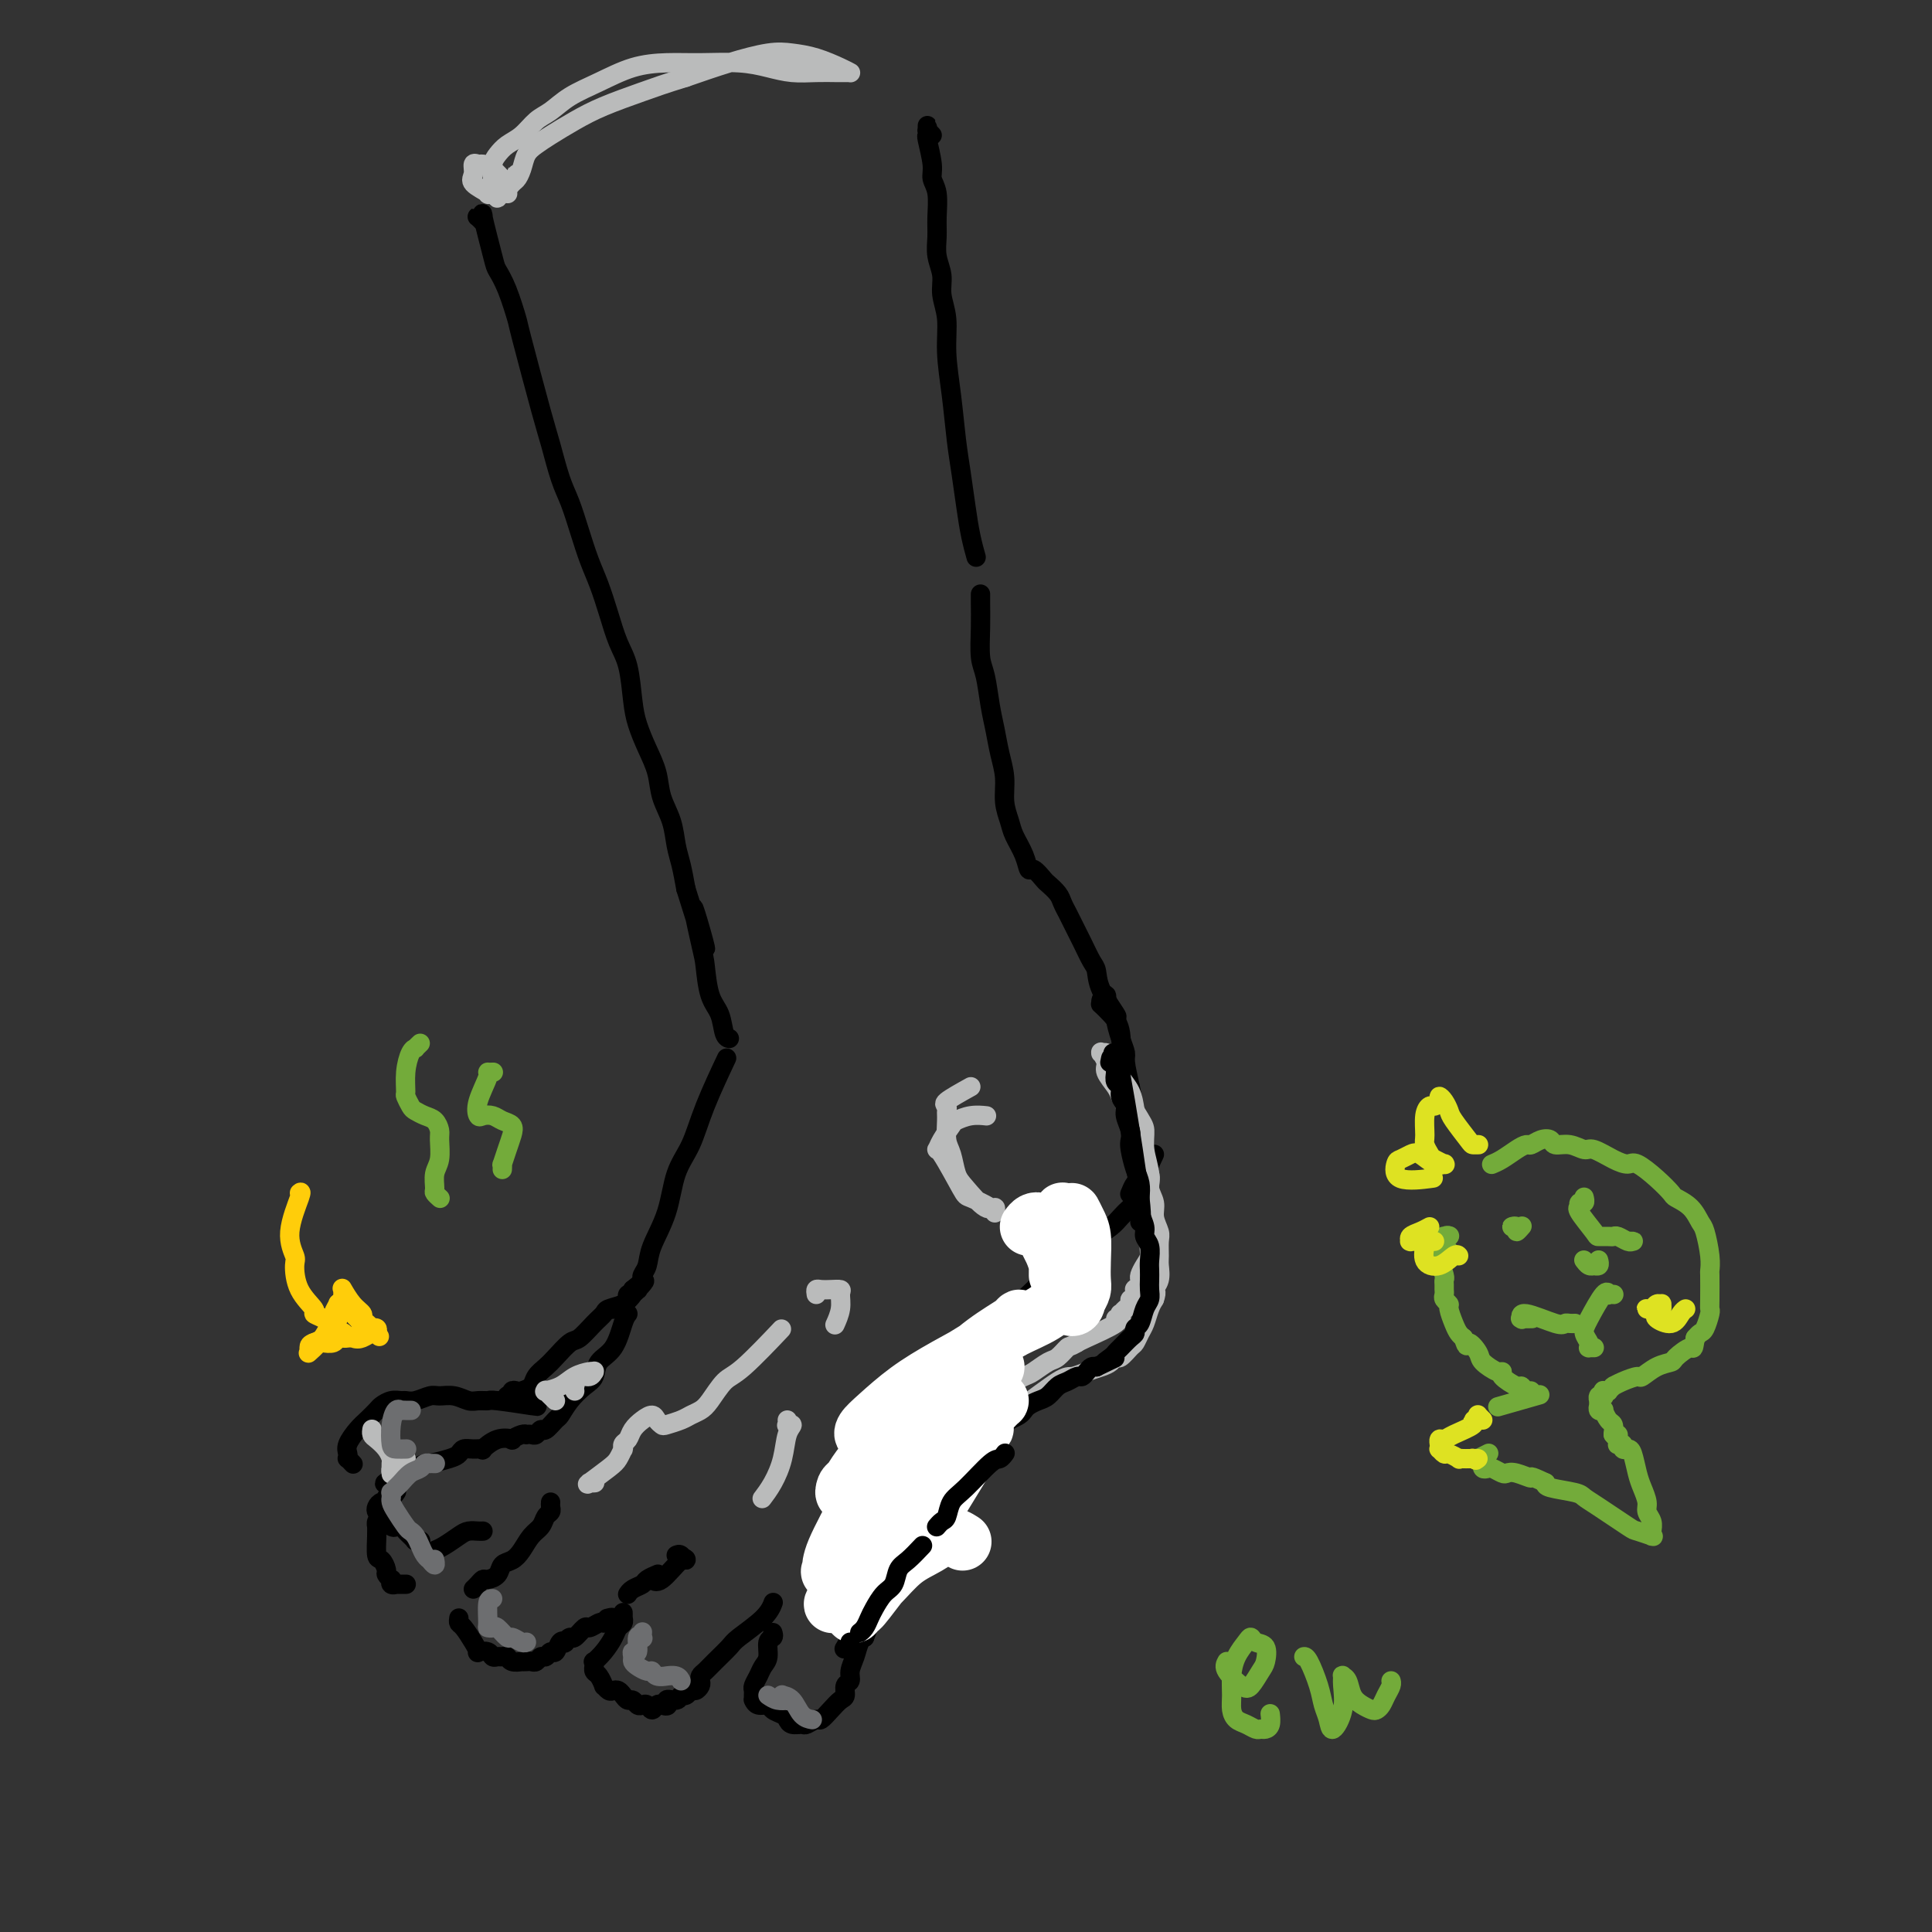 <svg viewBox='0 0 400 400' version='1.1' xmlns='http://www.w3.org/2000/svg' xmlns:xlink='http://www.w3.org/1999/xlink'><rect x="0" y="0" width="400" height="400" fill="#333333" stroke="none"/><g fill='none' stroke='#000000' stroke-width='4' stroke-linecap='round' stroke-linejoin='round'><path d='M100,46c-0.388,-0.407 -0.777,-0.813 -1,-1c-0.223,-0.187 -0.282,-0.154 0,0c0.282,0.154 0.904,0.429 1,0c0.096,-0.429 -0.335,-1.560 0,0c0.335,1.560 1.435,5.813 2,8c0.565,2.187 0.596,2.308 1,3c0.404,0.692 1.182,1.956 2,4c0.818,2.044 1.675,4.868 2,6c0.325,1.132 0.117,0.573 1,4c0.883,3.427 2.855,10.841 4,15c1.145,4.159 1.461,5.063 2,7c0.539,1.937 1.299,4.908 2,7c0.701,2.092 1.343,3.306 2,5c0.657,1.694 1.331,3.867 2,6c0.669,2.133 1.335,4.227 2,6c0.665,1.773 1.330,3.226 2,5c0.670,1.774 1.345,3.870 2,6c0.655,2.130 1.292,4.295 2,6c0.708,1.705 1.489,2.951 2,5c0.511,2.049 0.752,4.900 1,7c0.248,2.100 0.504,3.449 1,5c0.496,1.551 1.232,3.303 2,5c0.768,1.697 1.568,3.338 2,5c0.432,1.662 0.497,3.346 1,5c0.503,1.654 1.444,3.278 2,5c0.556,1.722 0.727,3.540 1,5c0.273,1.460 0.650,2.560 1,4c0.350,1.440 0.675,3.220 1,5'/><path d='M142,184c6.904,22.176 3.163,8.615 2,5c-1.163,-3.615 0.251,2.716 1,6c0.749,3.284 0.831,3.521 1,5c0.169,1.479 0.424,4.200 1,6c0.576,1.800 1.474,2.678 2,4c0.526,1.322 0.680,3.087 1,4c0.320,0.913 0.806,0.975 1,1c0.194,0.025 0.097,0.012 0,0'/><path d='M193,28c-0.423,-0.461 -0.845,-0.922 -1,-1c-0.155,-0.078 -0.042,0.227 0,0c0.042,-0.227 0.011,-0.985 0,-1c-0.011,-0.015 -0.004,0.713 0,1c0.004,0.287 0.005,0.132 0,0c-0.005,-0.132 -0.016,-0.240 0,0c0.016,0.240 0.061,0.828 0,1c-0.061,0.172 -0.227,-0.071 0,1c0.227,1.071 0.846,3.458 1,5c0.154,1.542 -0.156,2.239 0,3c0.156,0.761 0.778,1.585 1,3c0.222,1.415 0.044,3.420 0,5c-0.044,1.580 0.045,2.735 0,4c-0.045,1.265 -0.223,2.642 0,4c0.223,1.358 0.847,2.698 1,4c0.153,1.302 -0.166,2.566 0,4c0.166,1.434 0.818,3.038 1,5c0.182,1.962 -0.106,4.280 0,7c0.106,2.720 0.606,5.840 1,9c0.394,3.160 0.684,6.360 1,9c0.316,2.640 0.659,4.718 1,7c0.341,2.282 0.679,4.766 1,7c0.321,2.234 0.625,4.217 1,6c0.375,1.783 0.821,3.367 1,4c0.179,0.633 0.089,0.317 0,0'/><path d='M203,123c-0.006,0.439 -0.013,0.879 0,2c0.013,1.121 0.045,2.924 0,5c-0.045,2.076 -0.167,4.424 0,6c0.167,1.576 0.623,2.381 1,4c0.377,1.619 0.674,4.053 1,6c0.326,1.947 0.679,3.406 1,5c0.321,1.594 0.610,3.321 1,5c0.390,1.679 0.882,3.309 1,5c0.118,1.691 -0.137,3.442 0,5c0.137,1.558 0.665,2.923 1,4c0.335,1.077 0.475,1.865 1,3c0.525,1.135 1.435,2.618 2,4c0.565,1.382 0.785,2.663 1,3c0.215,0.337 0.425,-0.272 1,0c0.575,0.272 1.516,1.424 2,2c0.484,0.576 0.510,0.576 1,1c0.490,0.424 1.443,1.274 2,2c0.557,0.726 0.716,1.329 1,2c0.284,0.671 0.693,1.410 1,2c0.307,0.590 0.514,1.030 1,2c0.486,0.970 1.252,2.471 2,4c0.748,1.529 1.478,3.086 2,4c0.522,0.914 0.836,1.185 1,2c0.164,0.815 0.177,2.172 1,4c0.823,1.828 2.454,4.126 3,5c0.546,0.874 0.005,0.325 0,1c-0.005,0.675 0.524,2.573 1,4c0.476,1.427 0.897,2.384 1,3c0.103,0.616 -0.114,0.890 0,2c0.114,1.110 0.557,3.055 1,5'/><path d='M234,225c1.467,6.933 1.133,11.267 1,13c-0.133,1.733 -0.067,0.867 0,0'/><path d='M239,239c-1.315,2.780 -2.631,5.560 -3,7c-0.369,1.440 0.207,1.541 0,2c-0.207,0.459 -1.198,1.277 -2,2c-0.802,0.723 -1.415,1.351 -2,2c-0.585,0.649 -1.143,1.317 -2,2c-0.857,0.683 -2.014,1.379 -3,2c-0.986,0.621 -1.800,1.166 -3,2c-1.200,0.834 -2.786,1.959 -4,3c-1.214,1.041 -2.057,2.000 -3,3c-0.943,1.000 -1.988,2.042 -3,3c-1.012,0.958 -1.993,1.832 -3,3c-1.007,1.168 -2.040,2.630 -3,4c-0.960,1.370 -1.849,2.649 -3,4c-1.151,1.351 -2.566,2.773 -4,4c-1.434,1.227 -2.887,2.259 -4,4c-1.113,1.741 -1.888,4.190 -3,6c-1.112,1.810 -2.563,2.981 -4,5c-1.437,2.019 -2.859,4.887 -4,7c-1.141,2.113 -2.001,3.470 -3,5c-0.999,1.530 -2.138,3.233 -3,5c-0.862,1.767 -1.448,3.597 -2,5c-0.552,1.403 -1.072,2.378 -1,3c0.072,0.622 0.735,0.892 1,1c0.265,0.108 0.133,0.054 0,0'/><path d='M150,220c0.384,-0.811 0.767,-1.623 0,0c-0.767,1.623 -2.685,5.680 -4,9c-1.315,3.320 -2.026,5.904 -3,8c-0.974,2.096 -2.212,3.703 -3,6c-0.788,2.297 -1.125,5.285 -2,8c-0.875,2.715 -2.287,5.159 -3,7c-0.713,1.841 -0.727,3.081 -1,4c-0.273,0.919 -0.804,1.517 -1,2c-0.196,0.483 -0.056,0.852 0,1c0.056,0.148 0.028,0.074 0,0'/><path d='M130,272c-0.282,0.349 -0.564,0.698 -1,2c-0.436,1.302 -1.026,3.559 -2,5c-0.974,1.441 -2.331,2.068 -3,3c-0.669,0.932 -0.651,2.171 -1,3c-0.349,0.829 -1.067,1.249 -2,2c-0.933,0.751 -2.081,1.832 -3,3c-0.919,1.168 -1.608,2.422 -2,3c-0.392,0.578 -0.486,0.481 -1,1c-0.514,0.519 -1.448,1.656 -2,2c-0.552,0.344 -0.722,-0.104 -1,0c-0.278,0.104 -0.665,0.759 -1,1c-0.335,0.241 -0.620,0.068 -1,0c-0.380,-0.068 -0.856,-0.032 -1,0c-0.144,0.032 0.044,0.059 0,0c-0.044,-0.059 -0.321,-0.204 -1,0c-0.679,0.204 -1.760,0.759 -2,1c-0.240,0.241 0.361,0.170 0,0c-0.361,-0.170 -1.683,-0.439 -3,0c-1.317,0.439 -2.629,1.585 -3,2c-0.371,0.415 0.198,0.100 0,0c-0.198,-0.100 -1.164,0.016 -2,0c-0.836,-0.016 -1.543,-0.163 -2,0c-0.457,0.163 -0.666,0.635 -1,1c-0.334,0.365 -0.795,0.622 -2,1c-1.205,0.378 -3.154,0.875 -4,1c-0.846,0.125 -0.590,-0.124 -1,0c-0.410,0.124 -1.485,0.622 -2,1c-0.515,0.378 -0.468,0.637 -1,1c-0.532,0.363 -1.643,0.828 -2,1c-0.357,0.172 0.041,0.049 0,0c-0.041,-0.049 -0.520,-0.025 -1,0'/><path d='M82,306c-4.748,1.770 -1.118,1.195 0,1c1.118,-0.195 -0.275,-0.010 -1,1c-0.725,1.010 -0.783,2.844 -1,4c-0.217,1.156 -0.594,1.634 -1,2c-0.406,0.366 -0.842,0.620 -1,1c-0.158,0.380 -0.040,0.884 0,1c0.040,0.116 0.001,-0.158 0,0c-0.001,0.158 0.037,0.749 0,2c-0.037,1.251 -0.150,3.162 0,4c0.150,0.838 0.562,0.602 1,1c0.438,0.398 0.901,1.431 1,2c0.099,0.569 -0.166,0.674 0,1c0.166,0.326 0.761,0.872 1,1c0.239,0.128 0.121,-0.162 0,0c-0.121,0.162 -0.244,0.775 0,1c0.244,0.225 0.854,0.060 1,0c0.146,-0.060 -0.171,-0.016 0,0c0.171,0.016 0.830,0.004 1,0c0.170,-0.004 -0.150,-0.001 0,0c0.150,0.001 0.771,0.000 1,0c0.229,-0.000 0.065,-0.000 0,0c-0.065,0.000 -0.033,0.000 0,0'/><path d='M82,309c0.081,-0.122 0.163,-0.244 0,0c-0.163,0.244 -0.569,0.853 -1,1c-0.431,0.147 -0.887,-0.167 -1,0c-0.113,0.167 0.115,0.817 0,1c-0.115,0.183 -0.574,-0.101 -1,0c-0.426,0.101 -0.819,0.588 -1,1c-0.181,0.412 -0.151,0.751 0,1c0.151,0.249 0.422,0.410 1,1c0.578,0.590 1.464,1.611 2,2c0.536,0.389 0.722,0.146 1,0c0.278,-0.146 0.649,-0.197 1,0c0.351,0.197 0.681,0.641 1,1c0.319,0.359 0.625,0.632 1,1c0.375,0.368 0.818,0.831 1,1c0.182,0.169 0.101,0.045 0,0c-0.101,-0.045 -0.223,-0.012 0,0c0.223,0.012 0.792,0.003 1,0c0.208,-0.003 0.056,-0.001 0,0c-0.056,0.001 -0.016,0.000 0,0c0.016,-0.000 0.008,-0.000 0,0'/><path d='M90,321c-0.148,0.061 -0.296,0.121 0,0c0.296,-0.121 1.036,-0.425 2,-1c0.964,-0.575 2.153,-1.422 3,-2c0.847,-0.578 1.351,-0.887 2,-1c0.649,-0.113 1.442,-0.030 2,0c0.558,0.030 0.881,0.008 1,0c0.119,-0.008 0.034,-0.002 0,0c-0.034,0.002 -0.017,0.001 0,0'/><path d='M114,311c-0.026,0.326 -0.051,0.653 0,1c0.051,0.347 0.179,0.715 0,1c-0.179,0.285 -0.667,0.486 -1,1c-0.333,0.514 -0.513,1.341 -1,2c-0.487,0.659 -1.281,1.150 -2,2c-0.719,0.850 -1.362,2.060 -2,3c-0.638,0.940 -1.270,1.610 -2,2c-0.730,0.390 -1.557,0.500 -2,1c-0.443,0.500 -0.501,1.392 -1,2c-0.499,0.608 -1.440,0.934 -2,1c-0.560,0.066 -0.738,-0.127 -1,0c-0.262,0.127 -0.609,0.573 -1,1c-0.391,0.427 -0.826,0.836 -1,1c-0.174,0.164 -0.087,0.082 0,0'/><path d='M95,335c-0.062,0.384 -0.123,0.769 0,1c0.123,0.231 0.432,0.310 1,1c0.568,0.690 1.395,1.993 2,3c0.605,1.007 0.988,1.720 1,2c0.012,0.280 -0.348,0.128 0,0c0.348,-0.128 1.403,-0.231 2,0c0.597,0.231 0.736,0.798 1,1c0.264,0.202 0.653,0.040 1,0c0.347,-0.040 0.653,0.042 1,0c0.347,-0.042 0.737,-0.207 1,0c0.263,0.207 0.399,0.787 1,1c0.601,0.213 1.667,0.058 2,0c0.333,-0.058 -0.065,-0.020 0,0c0.065,0.020 0.595,0.021 1,0c0.405,-0.021 0.686,-0.062 1,0c0.314,0.062 0.662,0.229 1,0c0.338,-0.229 0.668,-0.853 1,-1c0.332,-0.147 0.667,0.185 1,0c0.333,-0.185 0.663,-0.886 1,-1c0.337,-0.114 0.682,0.357 1,0c0.318,-0.357 0.609,-1.544 1,-2c0.391,-0.456 0.882,-0.183 1,0c0.118,0.183 -0.138,0.274 0,0c0.138,-0.274 0.671,-0.914 1,-1c0.329,-0.086 0.456,0.383 1,0c0.544,-0.383 1.507,-1.618 2,-2c0.493,-0.382 0.517,0.090 1,0c0.483,-0.090 1.424,-0.740 2,-1c0.576,-0.260 0.788,-0.130 1,0'/><path d='M125,336c2.867,-1.467 1.533,-1.133 1,-1c-0.533,0.133 -0.267,0.067 0,0'/><path d='M129,334c-0.002,-0.120 -0.004,-0.240 0,0c0.004,0.240 0.013,0.840 0,1c-0.013,0.160 -0.047,-0.120 0,0c0.047,0.120 0.177,0.639 0,1c-0.177,0.361 -0.660,0.565 -1,1c-0.340,0.435 -0.536,1.101 -1,2c-0.464,0.899 -1.196,2.030 -2,3c-0.804,0.970 -1.680,1.780 -2,2c-0.320,0.220 -0.083,-0.150 0,0c0.083,0.150 0.012,0.818 0,1c-0.012,0.182 0.034,-0.124 0,0c-0.034,0.124 -0.150,0.678 0,1c0.150,0.322 0.565,0.412 1,1c0.435,0.588 0.890,1.673 1,2c0.110,0.327 -0.125,-0.106 0,0c0.125,0.106 0.611,0.750 1,1c0.389,0.250 0.682,0.104 1,0c0.318,-0.104 0.663,-0.168 1,0c0.337,0.168 0.668,0.567 1,1c0.332,0.433 0.666,0.899 1,1c0.334,0.101 0.667,-0.164 1,0c0.333,0.164 0.667,0.758 1,1c0.333,0.242 0.667,0.131 1,0c0.333,-0.131 0.667,-0.283 1,0c0.333,0.283 0.667,0.999 1,1c0.333,0.001 0.667,-0.714 1,-1c0.333,-0.286 0.667,-0.143 1,0'/><path d='M137,353c2.129,0.684 0.952,-0.605 1,-1c0.048,-0.395 1.322,0.105 2,0c0.678,-0.105 0.760,-0.816 1,-1c0.240,-0.184 0.639,0.158 1,0c0.361,-0.158 0.685,-0.816 1,-1c0.315,-0.184 0.623,0.106 1,0c0.377,-0.106 0.824,-0.608 1,-1c0.176,-0.392 0.082,-0.676 0,-1c-0.082,-0.324 -0.152,-0.690 0,-1c0.152,-0.310 0.527,-0.564 1,-1c0.473,-0.436 1.045,-1.052 2,-2c0.955,-0.948 2.295,-2.226 3,-3c0.705,-0.774 0.777,-1.042 2,-2c1.223,-0.958 3.599,-2.604 5,-4c1.401,-1.396 1.829,-2.542 2,-3c0.171,-0.458 0.086,-0.229 0,0'/><path d='M160,338c0.120,0.387 0.240,0.775 0,1c-0.240,0.225 -0.838,0.288 -1,1c-0.162,0.712 0.114,2.075 0,3c-0.114,0.925 -0.619,1.414 -1,2c-0.381,0.586 -0.638,1.271 -1,2c-0.362,0.729 -0.829,1.502 -1,2c-0.171,0.498 -0.046,0.721 0,1c0.046,0.279 0.014,0.615 0,1c-0.014,0.385 -0.011,0.820 0,1c0.011,0.180 0.029,0.104 0,0c-0.029,-0.104 -0.106,-0.235 0,0c0.106,0.235 0.396,0.836 1,1c0.604,0.164 1.523,-0.110 2,0c0.477,0.110 0.513,0.604 1,1c0.487,0.396 1.425,0.696 2,1c0.575,0.304 0.788,0.613 1,1c0.212,0.387 0.423,0.851 1,1c0.577,0.149 1.519,-0.018 2,0c0.481,0.018 0.499,0.222 1,0c0.501,-0.222 1.483,-0.870 2,-1c0.517,-0.130 0.568,0.260 1,0c0.432,-0.260 1.244,-1.168 2,-2c0.756,-0.832 1.456,-1.587 2,-2c0.544,-0.413 0.934,-0.483 1,-1c0.066,-0.517 -0.190,-1.480 0,-2c0.190,-0.520 0.825,-0.598 1,-1c0.175,-0.402 -0.111,-1.127 0,-2c0.111,-0.873 0.617,-1.894 1,-3c0.383,-1.106 0.642,-2.298 1,-3c0.358,-0.702 0.817,-0.915 1,-1c0.183,-0.085 0.092,-0.043 0,0'/><path d='M179,339c0.833,-2.167 0.417,-1.083 0,0'/><path d='M178,323c0.000,0.000 0.100,0.100 0.1,0.1'/><path d='M178,332c-0.200,1.667 -0.400,3.333 -1,5c-0.600,1.667 -1.600,3.333 -2,4c-0.400,0.667 -0.200,0.333 0,0'/><path d='M130,330c-0.004,0.006 -0.008,0.013 0,0c0.008,-0.013 0.028,-0.045 0,0c-0.028,0.045 -0.105,0.166 0,0c0.105,-0.166 0.393,-0.619 1,-1c0.607,-0.381 1.534,-0.690 2,-1c0.466,-0.310 0.472,-0.622 1,-1c0.528,-0.378 1.580,-0.822 2,-1c0.420,-0.178 0.210,-0.089 0,0'/><path d='M140,322c0.307,-0.146 0.614,-0.292 1,0c0.386,0.292 0.849,1.020 1,1c0.151,-0.020 -0.012,-0.790 -1,0c-0.988,0.790 -2.801,3.140 -4,4c-1.199,0.860 -1.784,0.232 -2,0c-0.216,-0.232 -0.062,-0.066 0,0c0.062,0.066 0.031,0.033 0,0'/><path d='M111,290c-0.086,0.392 -0.173,0.784 0,1c0.173,0.216 0.605,0.255 -1,0c-1.605,-0.255 -5.248,-0.804 -7,-1c-1.752,-0.196 -1.614,-0.038 -2,0c-0.386,0.038 -1.296,-0.043 -2,0c-0.704,0.043 -1.203,0.212 -2,0c-0.797,-0.212 -1.891,-0.803 -3,-1c-1.109,-0.197 -2.233,-0.000 -3,0c-0.767,0.000 -1.178,-0.197 -2,0c-0.822,0.197 -2.055,0.788 -3,1c-0.945,0.212 -1.600,0.045 -2,0c-0.400,-0.045 -0.544,0.033 -1,0c-0.456,-0.033 -1.224,-0.176 -2,0c-0.776,0.176 -1.560,0.669 -2,1c-0.440,0.331 -0.535,0.498 -1,1c-0.465,0.502 -1.301,1.340 -2,2c-0.699,0.660 -1.260,1.143 -2,2c-0.740,0.857 -1.659,2.090 -2,3c-0.341,0.910 -0.105,1.498 0,2c0.105,0.502 0.080,0.918 0,1c-0.080,0.082 -0.214,-0.170 0,0c0.214,0.170 0.775,0.763 1,1c0.225,0.237 0.112,0.119 0,0'/><path d='M177,331c-0.113,-0.030 -0.226,-0.061 0,0c0.226,0.061 0.793,0.212 1,0c0.207,-0.212 0.056,-0.789 0,-1c-0.056,-0.211 -0.015,-0.057 0,0c0.015,0.057 0.004,0.015 0,0c-0.004,-0.015 -0.001,-0.004 0,0c0.001,0.004 0.001,0.002 0,0'/><path d='M237,240c-0.339,1.637 -0.679,3.274 -1,4c-0.321,0.726 -0.625,0.542 -1,1c-0.375,0.458 -0.821,1.560 -1,2c-0.179,0.440 -0.089,0.220 0,0'/></g>
<g fill='none' stroke='#BABBBB' stroke-width='4' stroke-linecap='round' stroke-linejoin='round'><path d='M77,296c-0.004,0.025 -0.009,0.051 0,0c0.009,-0.051 0.031,-0.178 0,0c-0.031,0.178 -0.113,0.662 0,1c0.113,0.338 0.423,0.529 1,1c0.577,0.471 1.423,1.223 2,2c0.577,0.777 0.887,1.581 1,2c0.113,0.419 0.031,0.453 0,1c-0.031,0.547 -0.009,1.608 0,2c0.009,0.392 0.005,0.116 0,0c-0.005,-0.116 -0.013,-0.074 0,0c0.013,0.074 0.046,0.178 0,0c-0.046,-0.178 -0.170,-0.637 0,-1c0.170,-0.363 0.634,-0.629 1,-1c0.366,-0.371 0.634,-0.845 1,-1c0.366,-0.155 0.830,0.011 1,0c0.170,-0.011 0.046,-0.199 0,0c-0.046,0.199 -0.012,0.784 0,1c0.012,0.216 0.004,0.062 0,0c-0.004,-0.062 -0.002,-0.031 0,0'/></g>
<g fill='none' stroke='#6D6E70' stroke-width='4' stroke-linecap='round' stroke-linejoin='round'><path d='M90,303c0.120,0.002 0.240,0.004 0,0c-0.240,-0.004 -0.841,-0.013 -1,0c-0.159,0.013 0.122,0.049 0,0c-0.122,-0.049 -0.648,-0.182 -1,0c-0.352,0.182 -0.529,0.680 -1,1c-0.471,0.320 -1.237,0.463 -2,1c-0.763,0.537 -1.525,1.468 -2,2c-0.475,0.532 -0.663,0.664 -1,1c-0.337,0.336 -0.823,0.877 -1,1c-0.177,0.123 -0.045,-0.173 0,0c0.045,0.173 0.005,0.813 0,1c-0.005,0.187 0.026,-0.080 0,0c-0.026,0.080 -0.109,0.507 0,1c0.109,0.493 0.411,1.052 1,2c0.589,0.948 1.467,2.285 2,3c0.533,0.715 0.721,0.808 1,1c0.279,0.192 0.649,0.482 1,1c0.351,0.518 0.683,1.263 1,2c0.317,0.737 0.620,1.464 1,2c0.380,0.536 0.838,0.880 1,1c0.162,0.120 0.029,0.014 0,0c-0.029,-0.014 0.045,0.062 0,0c-0.045,-0.062 -0.208,-0.264 0,0c0.208,0.264 0.787,0.994 1,1c0.213,0.006 0.061,-0.713 0,-1c-0.061,-0.287 -0.030,-0.144 0,0'/><path d='M85,292c0.122,0.000 0.244,0.001 0,0c-0.244,-0.001 -0.853,-0.002 -1,0c-0.147,0.002 0.167,0.008 0,0c-0.167,-0.008 -0.816,-0.030 -1,0c-0.184,0.030 0.096,0.113 0,0c-0.096,-0.113 -0.568,-0.423 -1,0c-0.432,0.423 -0.823,1.577 -1,3c-0.177,1.423 -0.140,3.113 0,4c0.140,0.887 0.384,0.969 1,1c0.616,0.031 1.605,0.009 2,0c0.395,-0.009 0.198,-0.004 0,0'/><path d='M102,331c-0.430,-0.001 -0.859,-0.002 -1,1c-0.141,1.002 0.008,3.008 0,4c-0.008,0.992 -0.172,0.969 0,1c0.172,0.031 0.680,0.117 1,0c0.320,-0.117 0.454,-0.438 1,0c0.546,0.438 1.505,1.634 2,2c0.495,0.366 0.524,-0.098 1,0c0.476,0.098 1.397,0.757 2,1c0.603,0.243 0.886,0.069 1,0c0.114,-0.069 0.057,-0.035 0,0'/><path d='M133,338c0.009,-0.107 0.017,-0.213 0,0c-0.017,0.213 -0.061,0.746 0,1c0.061,0.254 0.227,0.229 0,0c-0.227,-0.229 -0.846,-0.661 -1,0c-0.154,0.661 0.157,2.414 0,3c-0.157,0.586 -0.782,0.003 -1,0c-0.218,-0.003 -0.031,0.572 0,1c0.031,0.428 -0.095,0.707 0,1c0.095,0.293 0.412,0.600 1,1c0.588,0.400 1.448,0.892 2,1c0.552,0.108 0.795,-0.168 1,0c0.205,0.168 0.370,0.781 1,1c0.630,0.219 1.724,0.045 2,0c0.276,-0.045 -0.266,0.040 0,0c0.266,-0.040 1.341,-0.203 2,0c0.659,0.203 0.903,0.772 1,1c0.097,0.228 0.049,0.114 0,0'/><path d='M159,351c0.617,0.420 1.233,0.841 2,1c0.767,0.159 1.684,0.057 2,0c0.316,-0.057 0.030,-0.068 0,0c-0.030,0.068 0.194,0.215 0,0c-0.194,-0.215 -0.807,-0.794 -1,-1c-0.193,-0.206 0.033,-0.041 0,0c-0.033,0.041 -0.324,-0.041 0,0c0.324,0.041 1.262,0.207 2,1c0.738,0.793 1.276,2.214 2,3c0.724,0.786 1.636,0.939 2,1c0.364,0.061 0.182,0.031 0,0'/></g>
<g fill='none' stroke='#BABBBB' stroke-width='4' stroke-linecap='round' stroke-linejoin='round'><path d='M201,225c-2.114,1.176 -4.227,2.353 -5,3c-0.773,0.647 -0.204,0.766 0,1c0.204,0.234 0.043,0.584 0,1c-0.043,0.416 0.031,0.900 0,2c-0.031,1.100 -0.167,2.818 0,4c0.167,1.182 0.637,1.829 1,3c0.363,1.171 0.619,2.868 1,4c0.381,1.132 0.887,1.701 2,3c1.113,1.299 2.834,3.329 4,4c1.166,0.671 1.776,-0.018 2,0c0.224,0.018 0.060,0.744 0,1c-0.060,0.256 -0.016,0.044 0,0c0.016,-0.044 0.004,0.082 0,0c-0.004,-0.082 -0.002,-0.371 -1,-1c-0.998,-0.629 -2.998,-1.599 -4,-2c-1.002,-0.401 -1.008,-0.233 -2,-2c-0.992,-1.767 -2.972,-5.467 -4,-7c-1.028,-1.533 -1.104,-0.898 -1,-1c0.104,-0.102 0.389,-0.942 1,-2c0.611,-1.058 1.548,-2.336 2,-3c0.452,-0.664 0.420,-0.714 1,-1c0.580,-0.286 1.771,-0.808 3,-1c1.229,-0.192 2.494,-0.055 3,0c0.506,0.055 0.253,0.027 0,0'/><path d='M181,323c0.056,-0.449 0.112,-0.899 0,-1c-0.112,-0.101 -0.392,0.145 0,-1c0.392,-1.145 1.456,-3.681 2,-5c0.544,-1.319 0.568,-1.422 1,-2c0.432,-0.578 1.274,-1.632 2,-3c0.726,-1.368 1.337,-3.051 2,-4c0.663,-0.949 1.377,-1.165 2,-2c0.623,-0.835 1.154,-2.290 2,-3c0.846,-0.710 2.007,-0.675 3,-1c0.993,-0.325 1.818,-1.009 3,-2c1.182,-0.991 2.720,-2.289 4,-3c1.280,-0.711 2.300,-0.836 3,-1c0.700,-0.164 1.079,-0.369 2,-1c0.921,-0.631 2.385,-1.689 3,-2c0.615,-0.311 0.381,0.124 2,-1c1.619,-1.124 5.092,-3.806 7,-5c1.908,-1.194 2.252,-0.898 3,-1c0.748,-0.102 1.901,-0.600 3,-1c1.099,-0.400 2.143,-0.703 3,-1c0.857,-0.297 1.525,-0.590 2,-1c0.475,-0.410 0.757,-0.939 1,-1c0.243,-0.061 0.446,0.347 1,0c0.554,-0.347 1.458,-1.447 2,-2c0.542,-0.553 0.723,-0.557 1,-1c0.277,-0.443 0.652,-1.325 1,-2c0.348,-0.675 0.671,-1.143 1,-2c0.329,-0.857 0.666,-2.102 1,-3c0.334,-0.898 0.667,-1.449 1,-2'/><path d='M239,269c0.713,-1.922 -0.005,-1.726 0,-2c0.005,-0.274 0.735,-1.017 1,-2c0.265,-0.983 0.067,-2.206 0,-3c-0.067,-0.794 -0.003,-1.160 0,-2c0.003,-0.840 -0.056,-2.153 0,-3c0.056,-0.847 0.227,-1.227 0,-2c-0.227,-0.773 -0.853,-1.940 -1,-3c-0.147,-1.060 0.186,-2.012 0,-3c-0.186,-0.988 -0.890,-2.011 -1,-3c-0.110,-0.989 0.374,-1.944 0,-3c-0.374,-1.056 -1.606,-2.212 -2,-3c-0.394,-0.788 0.049,-1.209 0,-2c-0.049,-0.791 -0.589,-1.954 -1,-3c-0.411,-1.046 -0.692,-1.975 -1,-3c-0.308,-1.025 -0.642,-2.147 -1,-3c-0.358,-0.853 -0.741,-1.437 -1,-2c-0.259,-0.563 -0.395,-1.103 -1,-2c-0.605,-0.897 -1.680,-2.149 -2,-3c-0.320,-0.851 0.115,-1.300 0,-2c-0.115,-0.700 -0.779,-1.649 -1,-2c-0.221,-0.351 0.000,-0.102 0,0c-0.000,0.102 -0.222,0.057 0,0c0.222,-0.057 0.889,-0.126 1,0c0.111,0.126 -0.335,0.448 0,1c0.335,0.552 1.451,1.333 2,2c0.549,0.667 0.533,1.218 1,2c0.467,0.782 1.419,1.795 2,3c0.581,1.205 0.790,2.603 1,4'/><path d='M235,230c1.553,2.584 1.936,3.045 2,4c0.064,0.955 -0.192,2.406 0,4c0.192,1.594 0.832,3.333 1,5c0.168,1.667 -0.136,3.262 0,5c0.136,1.738 0.713,3.620 1,5c0.287,1.380 0.283,2.257 0,3c-0.283,0.743 -0.846,1.351 -1,2c-0.154,0.649 0.102,1.340 0,2c-0.102,0.660 -0.562,1.291 -1,2c-0.438,0.709 -0.853,1.497 -1,2c-0.147,0.503 -0.025,0.722 0,1c0.025,0.278 -0.046,0.614 0,1c0.046,0.386 0.208,0.820 0,1c-0.208,0.180 -0.787,0.105 -1,0c-0.213,-0.105 -0.061,-0.239 0,0c0.061,0.239 0.031,0.852 0,1c-0.031,0.148 -0.064,-0.168 0,0c0.064,0.168 0.224,0.820 0,1c-0.224,0.180 -0.831,-0.110 -1,0c-0.169,0.110 0.100,0.622 0,1c-0.100,0.378 -0.568,0.623 -1,1c-0.432,0.377 -0.828,0.887 -1,1c-0.172,0.113 -0.119,-0.169 0,0c0.119,0.169 0.305,0.791 0,1c-0.305,0.209 -1.102,0.004 -1,0c0.102,-0.004 1.105,0.191 0,1c-1.105,0.809 -4.316,2.231 -6,3c-1.684,0.769 -1.842,0.884 -2,1'/><path d='M223,278c-1.745,1.042 -1.606,0.645 -2,1c-0.394,0.355 -1.319,1.460 -2,2c-0.681,0.540 -1.118,0.516 -2,1c-0.882,0.484 -2.209,1.477 -3,2c-0.791,0.523 -1.046,0.577 -2,1c-0.954,0.423 -2.606,1.214 -4,2c-1.394,0.786 -2.530,1.567 -4,2c-1.470,0.433 -3.273,0.516 -5,1c-1.727,0.484 -3.376,1.367 -5,2c-1.624,0.633 -3.223,1.014 -4,1c-0.777,-0.014 -0.733,-0.423 -2,0c-1.267,0.423 -3.845,1.677 -5,3c-1.155,1.323 -0.887,2.716 -1,3c-0.113,0.284 -0.607,-0.539 0,1c0.607,1.539 2.316,5.440 3,7c0.684,1.560 0.342,0.780 0,0'/><path d='M179,309c-0.112,-0.008 -0.224,-0.015 0,0c0.224,0.015 0.784,0.054 1,0c0.216,-0.054 0.089,-0.200 1,-1c0.911,-0.800 2.859,-2.256 4,-3c1.141,-0.744 1.476,-0.778 2,-1c0.524,-0.222 1.239,-0.633 2,-1c0.761,-0.367 1.570,-0.690 2,-1c0.430,-0.310 0.481,-0.609 1,-1c0.519,-0.391 1.505,-0.875 2,-1c0.495,-0.125 0.497,0.110 1,0c0.503,-0.110 1.507,-0.566 2,-1c0.493,-0.434 0.476,-0.847 1,-1c0.524,-0.153 1.591,-0.048 2,0c0.409,0.048 0.162,0.038 0,0c-0.162,-0.038 -0.239,-0.103 0,0c0.239,0.103 0.795,0.374 1,1c0.205,0.626 0.059,1.607 0,2c-0.059,0.393 -0.029,0.196 0,0'/></g>
<g fill='none' stroke='#000000' stroke-width='4' stroke-linecap='round' stroke-linejoin='round'><path d='M184,309c-0.424,0.112 -0.849,0.224 -1,0c-0.151,-0.224 -0.030,-0.784 0,-1c0.030,-0.216 -0.031,-0.089 0,0c0.031,0.089 0.154,0.139 0,0c-0.154,-0.139 -0.585,-0.467 0,-1c0.585,-0.533 2.186,-1.270 3,-2c0.814,-0.730 0.841,-1.451 1,-2c0.159,-0.549 0.450,-0.924 1,-1c0.550,-0.076 1.359,0.147 2,0c0.641,-0.147 1.115,-0.666 2,-1c0.885,-0.334 2.180,-0.485 3,-1c0.820,-0.515 1.164,-1.395 2,-2c0.836,-0.605 2.163,-0.936 3,-1c0.837,-0.064 1.184,0.137 2,0c0.816,-0.137 2.103,-0.614 3,-1c0.897,-0.386 1.405,-0.681 2,-1c0.595,-0.319 1.276,-0.663 2,-1c0.724,-0.337 1.492,-0.667 2,-1c0.508,-0.333 0.755,-0.671 1,-1c0.245,-0.329 0.488,-0.651 1,-1c0.512,-0.349 1.293,-0.724 2,-1c0.707,-0.276 1.341,-0.451 2,-1c0.659,-0.549 1.342,-1.470 2,-2c0.658,-0.530 1.289,-0.667 2,-1c0.711,-0.333 1.500,-0.860 2,-1c0.500,-0.140 0.711,0.107 1,0c0.289,-0.107 0.655,-0.567 1,-1c0.345,-0.433 0.670,-0.838 1,-1c0.330,-0.162 0.665,-0.081 1,0'/><path d='M227,283c6.440,-3.119 3.038,-1.417 2,-1c-1.038,0.417 0.286,-0.451 1,-1c0.714,-0.549 0.817,-0.777 1,-1c0.183,-0.223 0.444,-0.439 1,-1c0.556,-0.561 1.406,-1.466 2,-2c0.594,-0.534 0.934,-0.695 1,-1c0.066,-0.305 -0.140,-0.753 0,-1c0.140,-0.247 0.626,-0.293 1,-1c0.374,-0.707 0.636,-2.077 1,-3c0.364,-0.923 0.829,-1.401 1,-2c0.171,-0.599 0.047,-1.319 0,-2c-0.047,-0.681 -0.017,-1.323 0,-2c0.017,-0.677 0.020,-1.388 0,-2c-0.020,-0.612 -0.062,-1.126 0,-2c0.062,-0.874 0.227,-2.110 0,-3c-0.227,-0.890 -0.845,-1.435 -1,-2c-0.155,-0.565 0.152,-1.150 0,-2c-0.152,-0.850 -0.762,-1.964 -1,-3c-0.238,-1.036 -0.102,-1.993 0,-3c0.102,-1.007 0.172,-2.065 0,-3c-0.172,-0.935 -0.586,-1.749 -1,-3c-0.414,-1.251 -0.828,-2.940 -1,-4c-0.172,-1.060 -0.103,-1.491 0,-2c0.103,-0.509 0.239,-1.096 0,-2c-0.239,-0.904 -0.852,-2.125 -1,-3c-0.148,-0.875 0.170,-1.403 0,-2c-0.170,-0.597 -0.829,-1.263 -1,-2c-0.171,-0.737 0.146,-1.545 0,-2c-0.146,-0.455 -0.756,-0.559 -1,-1c-0.244,-0.441 -0.122,-1.221 0,-2'/><path d='M231,222c-1.098,-7.204 -0.342,-2.715 0,-1c0.342,1.715 0.270,0.657 0,0c-0.270,-0.657 -0.738,-0.912 -1,-1c-0.262,-0.088 -0.319,-0.010 0,0c0.319,0.010 1.013,-0.049 1,0c-0.013,0.049 -0.734,0.205 -1,0c-0.266,-0.205 -0.076,-0.773 0,-1c0.076,-0.227 0.038,-0.114 0,0'/><path d='M229,208c0.116,-0.925 0.233,-1.850 0,-2c-0.233,-0.150 -0.815,0.476 -1,1c-0.185,0.524 0.027,0.946 0,1c-0.027,0.054 -0.294,-0.259 0,0c0.294,0.259 1.148,1.089 2,2c0.852,0.911 1.703,1.904 2,4c0.297,2.096 0.041,5.294 0,7c-0.041,1.706 0.133,1.921 1,7c0.867,5.079 2.426,15.021 3,20c0.574,4.979 0.164,4.994 0,5c-0.164,0.006 -0.082,0.003 0,0'/></g>
<g fill='none' stroke='#FFFFFF' stroke-width='12' stroke-linecap='round' stroke-linejoin='round'><path d='M213,254c0.303,-0.397 0.606,-0.794 1,-1c0.394,-0.206 0.879,-0.222 1,0c0.121,0.222 -0.121,0.682 0,1c0.121,0.318 0.607,0.495 1,1c0.393,0.505 0.694,1.337 1,2c0.306,0.663 0.618,1.155 1,2c0.382,0.845 0.835,2.042 1,3c0.165,0.958 0.043,1.677 0,2c-0.043,0.323 -0.008,0.252 0,0c0.008,-0.252 -0.012,-0.684 0,-1c0.012,-0.316 0.056,-0.517 0,-2c-0.056,-1.483 -0.212,-4.249 0,-6c0.212,-1.751 0.793,-2.486 1,-3c0.207,-0.514 0.040,-0.808 0,-1c-0.040,-0.192 0.046,-0.281 0,0c-0.046,0.281 -0.222,0.933 0,2c0.222,1.067 0.844,2.549 1,4c0.156,1.451 -0.154,2.871 0,4c0.154,1.129 0.774,1.967 1,2c0.226,0.033 0.060,-0.739 0,-1c-0.060,-0.261 -0.013,-0.012 0,-1c0.013,-0.988 -0.007,-3.214 0,-5c0.007,-1.786 0.040,-3.133 0,-4c-0.040,-0.867 -0.155,-1.256 0,-1c0.155,0.256 0.578,1.157 1,2c0.422,0.843 0.842,1.629 1,3c0.158,1.371 0.053,3.326 0,5c-0.053,1.674 -0.053,3.066 0,4c0.053,0.934 0.158,1.410 0,2c-0.158,0.590 -0.579,1.295 -1,2'/><path d='M223,269c-0.366,2.775 -1.782,1.214 -3,1c-1.218,-0.214 -2.239,0.920 -4,2c-1.761,1.080 -4.264,2.106 -6,3c-1.736,0.894 -2.707,1.657 -5,3c-2.293,1.343 -5.908,3.265 -9,5c-3.092,1.735 -5.662,3.283 -8,5c-2.338,1.717 -4.445,3.602 -6,5c-1.555,1.398 -2.560,2.310 -3,3c-0.440,0.690 -0.316,1.159 0,1c0.316,-0.159 0.825,-0.945 2,-2c1.175,-1.055 3.015,-2.380 5,-4c1.985,-1.620 4.115,-3.534 6,-5c1.885,-1.466 3.525,-2.483 6,-4c2.475,-1.517 5.785,-3.535 8,-5c2.215,-1.465 3.336,-2.378 4,-3c0.664,-0.622 0.873,-0.953 1,-1c0.127,-0.047 0.172,0.191 -1,1c-1.172,0.809 -3.561,2.191 -6,4c-2.439,1.809 -4.927,4.047 -8,7c-3.073,2.953 -6.730,6.621 -10,10c-3.270,3.379 -6.153,6.470 -8,9c-1.847,2.530 -2.656,4.500 -3,5c-0.344,0.500 -0.221,-0.470 0,-1c0.221,-0.530 0.540,-0.622 2,-2c1.460,-1.378 4.062,-4.044 6,-6c1.938,-1.956 3.212,-3.204 5,-5c1.788,-1.796 4.090,-4.142 6,-6c1.910,-1.858 3.430,-3.230 4,-4c0.570,-0.770 0.192,-0.938 0,-1c-0.192,-0.062 -0.198,-0.018 -1,1c-0.802,1.018 -2.401,3.009 -4,5'/><path d='M193,290c-1.946,1.670 -4.312,3.344 -6,5c-1.688,1.656 -2.698,3.293 -4,5c-1.302,1.707 -2.896,3.484 -4,5c-1.104,1.516 -1.720,2.770 -2,3c-0.280,0.230 -0.225,-0.563 0,-1c0.225,-0.437 0.620,-0.519 1,-1c0.380,-0.481 0.745,-1.360 2,-3c1.255,-1.640 3.399,-4.040 5,-6c1.601,-1.960 2.659,-3.480 4,-5c1.341,-1.520 2.966,-3.041 4,-4c1.034,-0.959 1.478,-1.355 2,-2c0.522,-0.645 1.121,-1.539 -1,1c-2.121,2.539 -6.963,8.511 -10,13c-3.037,4.489 -4.271,7.495 -6,11c-1.729,3.505 -3.954,7.508 -5,10c-1.046,2.492 -0.913,3.471 -1,4c-0.087,0.529 -0.393,0.606 0,0c0.393,-0.606 1.484,-1.895 3,-4c1.516,-2.105 3.456,-5.026 5,-8c1.544,-2.974 2.690,-6.002 5,-9c2.310,-2.998 5.783,-5.966 9,-9c3.217,-3.034 6.177,-6.133 8,-8c1.823,-1.867 2.508,-2.501 3,-3c0.492,-0.499 0.792,-0.863 1,-1c0.208,-0.137 0.323,-0.048 -1,2c-1.323,2.048 -4.084,6.054 -7,10c-2.916,3.946 -5.988,7.831 -9,12c-3.012,4.169 -5.965,8.622 -8,12c-2.035,3.378 -3.153,5.679 -4,7c-0.847,1.321 -1.424,1.660 -2,2'/><path d='M175,328c-4.797,7.217 -1.788,3.259 0,1c1.788,-2.259 2.356,-2.819 4,-5c1.644,-2.181 4.364,-5.982 7,-10c2.636,-4.018 5.189,-8.254 8,-12c2.811,-3.746 5.879,-7.002 8,-9c2.121,-1.998 3.294,-2.739 4,-3c0.706,-0.261 0.944,-0.041 1,0c0.056,0.041 -0.069,-0.097 -2,2c-1.931,2.097 -5.668,6.428 -9,11c-3.332,4.572 -6.259,9.384 -9,14c-2.741,4.616 -5.297,9.036 -7,12c-1.703,2.964 -2.555,4.472 -3,5c-0.445,0.528 -0.485,0.075 0,-1c0.485,-1.075 1.495,-2.772 3,-6c1.505,-3.228 3.506,-7.986 6,-12c2.494,-4.014 5.480,-7.282 8,-10c2.520,-2.718 4.575,-4.885 6,-6c1.425,-1.115 2.219,-1.177 3,-2c0.781,-0.823 1.547,-2.405 0,0c-1.547,2.405 -5.409,8.797 -8,13c-2.591,4.203 -3.913,6.215 -6,9c-2.087,2.785 -4.941,6.341 -7,9c-2.059,2.659 -3.325,4.420 -4,5c-0.675,0.580 -0.761,-0.021 0,-1c0.761,-0.979 2.369,-2.336 4,-4c1.631,-1.664 3.285,-3.637 5,-5c1.715,-1.363 3.491,-2.118 5,-3c1.509,-0.882 2.753,-1.891 4,-2c1.247,-0.109 2.499,0.683 3,1c0.501,0.317 0.250,0.158 0,0'/></g>
<g fill='none' stroke='#000000' stroke-width='4' stroke-linecap='round' stroke-linejoin='round'><path d='M208,301c0.087,-0.119 0.174,-0.237 0,0c-0.174,0.237 -0.610,0.831 -1,1c-0.390,0.169 -0.734,-0.085 -2,1c-1.266,1.085 -3.453,3.510 -5,5c-1.547,1.490 -2.453,2.046 -3,3c-0.547,0.954 -0.734,2.307 -1,3c-0.266,0.693 -0.610,0.725 -1,1c-0.390,0.275 -0.826,0.793 -1,1c-0.174,0.207 -0.087,0.104 0,0'/><path d='M191,320c-1.059,1.122 -2.119,2.244 -3,3c-0.881,0.756 -1.584,1.147 -2,2c-0.416,0.853 -0.545,2.168 -1,3c-0.455,0.832 -1.236,1.179 -2,2c-0.764,0.821 -1.511,2.115 -2,3c-0.489,0.885 -0.719,1.361 -1,2c-0.281,0.639 -0.614,1.441 -1,2c-0.386,0.559 -0.825,0.874 -1,1c-0.175,0.126 -0.088,0.063 0,0'/><path d='M176,341c0.000,-0.417 0.000,-0.833 0,-1c0.000,-0.167 0.000,-0.083 0,0'/><path d='M107,288c-0.422,-0.113 -0.844,-0.226 -1,0c-0.156,0.226 -0.046,0.792 0,1c0.046,0.208 0.026,0.060 0,0c-0.026,-0.060 -0.060,-0.030 0,0c0.060,0.030 0.212,0.061 0,0c-0.212,-0.061 -0.789,-0.213 -1,0c-0.211,0.213 -0.057,0.790 0,1c0.057,0.210 0.018,0.053 0,0c-0.018,-0.053 -0.013,-0.003 0,0c0.013,0.003 0.035,-0.040 0,0c-0.035,0.040 -0.126,0.162 0,0c0.126,-0.162 0.471,-0.610 1,-1c0.529,-0.390 1.243,-0.722 2,-1c0.757,-0.278 1.558,-0.502 2,-1c0.442,-0.498 0.526,-1.269 1,-2c0.474,-0.731 1.338,-1.421 2,-2c0.662,-0.579 1.123,-1.048 2,-2c0.877,-0.952 2.169,-2.388 3,-3c0.831,-0.612 1.200,-0.401 2,-1c0.800,-0.599 2.032,-2.006 3,-3c0.968,-0.994 1.671,-1.573 2,-2c0.329,-0.427 0.284,-0.703 1,-1c0.716,-0.297 2.192,-0.614 3,-1c0.808,-0.386 0.948,-0.839 1,-1c0.052,-0.161 0.018,-0.028 0,0c-0.018,0.028 -0.019,-0.048 0,0c0.019,0.048 0.057,0.219 0,0c-0.057,-0.219 -0.208,-0.828 0,-1c0.208,-0.172 0.774,0.094 1,0c0.226,-0.094 0.113,-0.547 0,-1'/><path d='M131,267c4.249,-3.558 1.870,-0.953 1,0c-0.870,0.953 -0.233,0.255 0,0c0.233,-0.255 0.062,-0.068 0,0c-0.062,0.068 -0.016,0.018 0,0c0.016,-0.018 -0.000,-0.005 0,0c0.000,0.005 0.016,0.003 0,0c-0.016,-0.003 -0.062,-0.008 0,0c0.062,0.008 0.234,0.030 0,0c-0.234,-0.030 -0.872,-0.113 -1,0c-0.128,0.113 0.254,0.422 0,1c-0.254,0.578 -1.145,1.425 -2,2c-0.855,0.575 -1.673,0.879 -2,1c-0.327,0.121 -0.164,0.061 0,0'/></g>
<g fill='none' stroke='#BABBBB' stroke-width='4' stroke-linecap='round' stroke-linejoin='round'><path d='M115,290c-0.865,-0.841 -1.729,-1.682 -2,-2c-0.271,-0.318 0.053,-0.113 0,0c-0.053,0.113 -0.483,0.135 0,0c0.483,-0.135 1.881,-0.428 3,-1c1.119,-0.572 1.961,-1.422 3,-2c1.039,-0.578 2.276,-0.883 3,-1c0.724,-0.117 0.933,-0.047 1,0c0.067,0.047 -0.010,0.072 0,0c0.010,-0.072 0.108,-0.240 0,0c-0.108,0.240 -0.421,0.887 -1,1c-0.579,0.113 -1.423,-0.310 -2,0c-0.577,0.310 -0.887,1.351 -1,2c-0.113,0.649 -0.031,0.905 0,1c0.031,0.095 0.009,0.027 0,0c-0.009,-0.027 -0.004,-0.014 0,0'/><path d='M123,307c0.121,-0.006 0.242,-0.011 0,0c-0.242,0.011 -0.847,0.040 -1,0c-0.153,-0.040 0.145,-0.148 0,0c-0.145,0.148 -0.732,0.551 0,0c0.732,-0.551 2.785,-2.057 4,-3c1.215,-0.943 1.594,-1.325 2,-2c0.406,-0.675 0.841,-1.644 1,-2c0.159,-0.356 0.042,-0.099 0,0c-0.042,0.099 -0.008,0.038 0,0c0.008,-0.038 -0.010,-0.055 0,0c0.010,0.055 0.047,0.180 0,0c-0.047,-0.180 -0.178,-0.666 0,-1c0.178,-0.334 0.663,-0.518 1,-1c0.337,-0.482 0.524,-1.264 1,-2c0.476,-0.736 1.239,-1.426 2,-2c0.761,-0.574 1.520,-1.032 2,-1c0.480,0.032 0.681,0.556 1,1c0.319,0.444 0.757,0.810 1,1c0.243,0.190 0.291,0.205 1,0c0.709,-0.205 2.080,-0.629 3,-1c0.920,-0.371 1.389,-0.688 2,-1c0.611,-0.312 1.363,-0.617 2,-1c0.637,-0.383 1.160,-0.843 2,-2c0.840,-1.157 1.998,-3.011 3,-4c1.002,-0.989 1.847,-1.112 4,-3c2.153,-1.888 5.615,-5.539 7,-7c1.385,-1.461 0.692,-0.730 0,0'/><path d='M169,268c-0.069,-0.422 -0.138,-0.844 0,-1c0.138,-0.156 0.483,-0.048 1,0c0.517,0.048 1.207,0.034 2,0c0.793,-0.034 1.690,-0.089 2,0c0.310,0.089 0.031,0.323 0,1c-0.031,0.677 0.184,1.798 0,3c-0.184,1.202 -0.767,2.486 -1,3c-0.233,0.514 -0.117,0.257 0,0'/><path d='M163,294c0.037,0.415 0.074,0.830 0,1c-0.074,0.170 -0.260,0.096 0,0c0.260,-0.096 0.966,-0.215 1,0c0.034,0.215 -0.604,0.762 -1,2c-0.396,1.238 -0.549,3.167 -1,5c-0.451,1.833 -1.198,3.570 -2,5c-0.802,1.430 -1.658,2.551 -2,3c-0.342,0.449 -0.171,0.224 0,0'/><path d='M103,39c-0.403,-0.553 -0.807,-1.106 -1,-2c-0.193,-0.894 -0.176,-2.130 0,-3c0.176,-0.870 0.511,-1.373 1,-2c0.489,-0.627 1.133,-1.378 2,-2c0.867,-0.622 1.959,-1.114 3,-2c1.041,-0.886 2.033,-2.167 3,-3c0.967,-0.833 1.909,-1.218 3,-2c1.091,-0.782 2.333,-1.961 4,-3c1.667,-1.039 3.760,-1.939 6,-3c2.240,-1.061 4.625,-2.281 7,-3c2.375,-0.719 4.738,-0.935 7,-1c2.262,-0.065 4.421,0.021 7,0c2.579,-0.021 5.576,-0.149 8,0c2.424,0.149 4.274,0.576 6,1c1.726,0.424 3.328,0.846 5,1c1.672,0.154 3.415,0.041 5,0c1.585,-0.041 3.013,-0.011 4,0c0.987,0.011 1.532,0.003 2,0c0.468,-0.003 0.857,-0.001 1,0c0.143,0.001 0.039,0.001 0,0c-0.039,-0.001 -0.014,-0.002 0,0c0.014,0.002 0.017,0.008 0,0c-0.017,-0.008 -0.055,-0.030 0,0c0.055,0.030 0.202,0.112 0,0c-0.202,-0.112 -0.753,-0.417 -2,-1c-1.247,-0.583 -3.191,-1.443 -5,-2c-1.809,-0.557 -3.485,-0.809 -5,-1c-1.515,-0.191 -2.869,-0.321 -5,0c-2.131,0.321 -5.037,1.092 -8,2c-2.963,0.908 -5.981,1.954 -9,3'/><path d='M142,16c-4.262,1.309 -6.416,2.080 -9,3c-2.584,0.920 -5.599,1.989 -8,3c-2.401,1.011 -4.187,1.965 -6,3c-1.813,1.035 -3.652,2.153 -5,3c-1.348,0.847 -2.203,1.425 -3,2c-0.797,0.575 -1.534,1.148 -2,2c-0.466,0.852 -0.660,1.983 -1,3c-0.340,1.017 -0.825,1.920 -1,2c-0.175,0.080 -0.039,-0.664 0,-1c0.039,-0.336 -0.017,-0.263 0,0c0.017,0.263 0.109,0.717 0,1c-0.109,0.283 -0.418,0.395 -1,1c-0.582,0.605 -1.438,1.704 -2,2c-0.562,0.296 -0.831,-0.212 -1,0c-0.169,0.212 -0.240,1.144 0,1c0.240,-0.144 0.791,-1.366 1,-2c0.209,-0.634 0.077,-0.682 0,-1c-0.077,-0.318 -0.100,-0.908 0,-1c0.100,-0.092 0.324,0.313 0,0c-0.324,-0.313 -1.196,-1.346 -2,-2c-0.804,-0.654 -1.539,-0.930 -2,-1c-0.461,-0.070 -0.648,0.065 -1,0c-0.352,-0.065 -0.871,-0.332 -1,0c-0.129,0.332 0.131,1.262 0,2c-0.131,0.738 -0.652,1.284 0,2c0.652,0.716 2.476,1.604 3,2c0.524,0.396 -0.251,0.302 0,0c0.251,-0.302 1.529,-0.812 2,-1c0.471,-0.188 0.135,-0.054 0,0c-0.135,0.054 -0.067,0.027 0,0'/><path d='M103,39c1.222,0.378 1.778,0.822 2,1c0.222,0.178 0.111,0.089 0,0'/></g>
<g fill='none' stroke='#FFCD0A' stroke-width='4' stroke-linecap='round' stroke-linejoin='round'><path d='M62,247c0.257,-0.226 0.514,-0.452 0,1c-0.514,1.452 -1.801,4.582 -2,7c-0.199,2.418 0.688,4.126 1,5c0.312,0.874 0.050,0.916 0,2c-0.050,1.084 0.114,3.211 1,5c0.886,1.789 2.495,3.240 3,4c0.505,0.760 -0.096,0.831 0,1c0.096,0.169 0.887,0.438 2,1c1.113,0.562 2.547,1.419 3,2c0.453,0.581 -0.075,0.888 0,1c0.075,0.112 0.753,0.029 1,0c0.247,-0.029 0.062,-0.005 0,0c-0.062,0.005 -0.003,-0.010 0,0c0.003,0.010 -0.052,0.044 0,0c0.052,-0.044 0.210,-0.166 0,0c-0.210,0.166 -0.788,0.619 -2,1c-1.212,0.381 -3.057,0.691 -4,1c-0.943,0.309 -0.984,0.618 -1,1c-0.016,0.382 -0.006,0.836 0,1c0.006,0.164 0.007,0.039 0,0c-0.007,-0.039 -0.024,0.009 0,0c0.024,-0.009 0.089,-0.075 0,0c-0.089,0.075 -0.332,0.289 0,0c0.332,-0.289 1.238,-1.083 2,-2c0.762,-0.917 1.381,-1.959 2,-3'/><path d='M68,275c0.626,-1.022 0.690,-2.077 1,-3c0.310,-0.923 0.867,-1.712 1,-2c0.133,-0.288 -0.156,-0.073 0,0c0.156,0.073 0.758,0.004 1,0c0.242,-0.004 0.124,0.058 0,0c-0.124,-0.058 -0.256,-0.237 0,0c0.256,0.237 0.898,0.889 1,1c0.102,0.111 -0.337,-0.320 0,0c0.337,0.320 1.449,1.392 2,2c0.551,0.608 0.541,0.752 1,1c0.459,0.248 1.387,0.601 2,1c0.613,0.399 0.911,0.843 1,1c0.089,0.157 -0.032,0.027 0,0c0.032,-0.027 0.217,0.049 0,0c-0.217,-0.049 -0.837,-0.223 -2,0c-1.163,0.223 -2.871,0.844 -4,1c-1.129,0.156 -1.679,-0.154 -2,0c-0.321,0.154 -0.412,0.773 -1,1c-0.588,0.227 -1.674,0.061 -2,0c-0.326,-0.061 0.109,-0.016 0,0c-0.109,0.016 -0.761,0.004 -1,0c-0.239,-0.004 -0.064,-0.001 0,0c0.064,0.001 0.017,0.000 0,0c-0.017,-0.000 -0.005,-0.000 0,0c0.005,0.000 0.002,0.000 0,0'/><path d='M66,278c-1.899,0.452 -1.146,0.083 -1,0c0.146,-0.083 -0.314,0.122 0,0c0.314,-0.122 1.404,-0.571 2,-1c0.596,-0.429 0.699,-0.839 1,-1c0.301,-0.161 0.799,-0.074 1,0c0.201,0.074 0.105,0.136 0,0c-0.105,-0.136 -0.221,-0.471 0,-1c0.221,-0.529 0.777,-1.251 1,-2c0.223,-0.749 0.112,-1.524 0,-2c-0.112,-0.476 -0.226,-0.653 0,-1c0.226,-0.347 0.793,-0.863 1,-1c0.207,-0.137 0.055,0.107 0,0c-0.055,-0.107 -0.014,-0.564 0,-1c0.014,-0.436 0.002,-0.851 0,-1c-0.002,-0.149 0.005,-0.030 0,0c-0.005,0.030 -0.022,-0.027 0,0c0.022,0.027 0.082,0.140 0,0c-0.082,-0.140 -0.306,-0.532 0,0c0.306,0.532 1.144,1.989 2,3c0.856,1.011 1.731,1.578 2,2c0.269,0.422 -0.068,0.701 0,1c0.068,0.299 0.540,0.619 1,1c0.460,0.381 0.907,0.824 1,1c0.093,0.176 -0.167,0.086 0,0c0.167,-0.086 0.762,-0.167 1,0c0.238,0.167 0.119,0.584 0,1'/><path d='M78,276c1.074,1.388 0.258,0.359 0,0c-0.258,-0.359 0.043,-0.047 0,0c-0.043,0.047 -0.429,-0.170 -1,0c-0.571,0.170 -1.328,0.726 -2,1c-0.672,0.274 -1.258,0.266 -2,0c-0.742,-0.266 -1.641,-0.790 -2,-1c-0.359,-0.210 -0.180,-0.105 0,0'/></g>
<g fill='none' stroke='#73AB3A' stroke-width='4' stroke-linecap='round' stroke-linejoin='round'><path d='M87,216c-0.445,0.429 -0.889,0.858 -1,1c-0.111,0.142 0.113,-0.002 0,0c-0.113,0.002 -0.563,0.151 -1,1c-0.437,0.849 -0.861,2.398 -1,4c-0.139,1.602 0.007,3.255 0,4c-0.007,0.745 -0.167,0.580 0,1c0.167,0.420 0.661,1.425 1,2c0.339,0.575 0.521,0.718 1,1c0.479,0.282 1.254,0.701 2,1c0.746,0.299 1.464,0.477 2,1c0.536,0.523 0.890,1.390 1,2c0.110,0.610 -0.024,0.961 0,2c0.024,1.039 0.206,2.765 0,4c-0.206,1.235 -0.801,1.977 -1,3c-0.199,1.023 -0.002,2.326 0,3c0.002,0.674 -0.192,0.720 0,1c0.192,0.280 0.769,0.794 1,1c0.231,0.206 0.115,0.103 0,0'/><path d='M102,222c0.129,-0.004 0.258,-0.008 0,0c-0.258,0.008 -0.904,0.027 -1,0c-0.096,-0.027 0.359,-0.099 0,1c-0.359,1.099 -1.530,3.369 -2,5c-0.470,1.631 -0.238,2.621 0,3c0.238,0.379 0.481,0.145 1,0c0.519,-0.145 1.313,-0.202 2,0c0.687,0.202 1.266,0.665 2,1c0.734,0.335 1.622,0.544 2,1c0.378,0.456 0.245,1.159 0,2c-0.245,0.841 -0.602,1.819 -1,3c-0.398,1.181 -0.839,2.564 -1,3c-0.161,0.436 -0.043,-0.075 0,0c0.043,0.075 0.012,0.736 0,1c-0.012,0.264 -0.006,0.132 0,0'/><path d='M254,344c-0.293,0.527 -0.587,1.054 0,2c0.587,0.946 2.054,2.309 3,3c0.946,0.691 1.371,0.708 2,0c0.629,-0.708 1.461,-2.141 2,-3c0.539,-0.859 0.783,-1.143 1,-2c0.217,-0.857 0.405,-2.288 0,-3c-0.405,-0.712 -1.405,-0.705 -2,-1c-0.595,-0.295 -0.786,-0.893 -1,-1c-0.214,-0.107 -0.450,0.278 -1,1c-0.550,0.722 -1.413,1.780 -2,3c-0.587,1.220 -0.898,2.603 -1,4c-0.102,1.397 0.004,2.809 0,4c-0.004,1.191 -0.117,2.161 0,3c0.117,0.839 0.465,1.546 1,2c0.535,0.454 1.257,0.656 2,1c0.743,0.344 1.505,0.831 2,1c0.495,0.169 0.721,0.021 1,0c0.279,-0.021 0.611,0.086 1,0c0.389,-0.086 0.836,-0.363 1,-1c0.164,-0.637 0.044,-1.633 0,-2c-0.044,-0.367 -0.013,-0.105 0,0c0.013,0.105 0.006,0.052 0,0'/><path d='M270,343c0.016,-0.003 0.032,-0.006 0,0c-0.032,0.006 -0.110,0.020 0,0c0.110,-0.020 0.410,-0.076 1,1c0.590,1.076 1.472,3.283 2,5c0.528,1.717 0.702,2.944 1,4c0.298,1.056 0.721,1.939 1,3c0.279,1.061 0.414,2.298 1,2c0.586,-0.298 1.624,-2.131 2,-4c0.376,-1.869 0.089,-3.773 0,-5c-0.089,-1.227 0.020,-1.776 0,-2c-0.020,-0.224 -0.170,-0.123 0,0c0.170,0.123 0.661,0.268 1,1c0.339,0.732 0.525,2.050 1,3c0.475,0.950 1.240,1.531 2,2c0.760,0.469 1.514,0.827 2,1c0.486,0.173 0.705,0.162 1,0c0.295,-0.162 0.668,-0.474 1,-1c0.332,-0.526 0.625,-1.265 1,-2c0.375,-0.735 0.832,-1.467 1,-2c0.168,-0.533 0.048,-0.867 0,-1c-0.048,-0.133 -0.024,-0.067 0,0'/><path d='M300,259c-0.423,0.451 -0.845,0.902 -1,1c-0.155,0.098 -0.041,-0.157 0,0c0.041,0.157 0.011,0.725 0,1c-0.011,0.275 -0.003,0.257 0,0c0.003,-0.257 0.001,-0.752 0,-1c-0.001,-0.248 -0.000,-0.248 0,0c0.000,0.248 0.000,0.743 0,1c-0.000,0.257 0.000,0.276 0,0c-0.000,-0.276 -0.000,-0.848 0,-1c0.000,-0.152 0.000,0.117 0,0c-0.000,-0.117 -0.001,-0.619 0,-1c0.001,-0.381 0.004,-0.642 0,-1c-0.004,-0.358 -0.015,-0.814 0,-1c0.015,-0.186 0.056,-0.101 0,0c-0.056,0.101 -0.207,0.220 0,0c0.207,-0.220 0.774,-0.777 1,-1c0.226,-0.223 0.113,-0.111 0,0'/><path d='M300,256c-0.226,-0.447 -0.792,-0.065 -1,0c-0.208,0.065 -0.059,-0.185 0,0c0.059,0.185 0.029,0.807 0,1c-0.029,0.193 -0.057,-0.043 0,0c0.057,0.043 0.197,0.365 0,1c-0.197,0.635 -0.732,1.585 -1,2c-0.268,0.415 -0.268,0.297 0,1c0.268,0.703 0.804,2.227 1,3c0.196,0.773 0.052,0.795 0,1c-0.052,0.205 -0.014,0.594 0,1c0.014,0.406 0.003,0.830 0,1c-0.003,0.170 0.003,0.088 0,0c-0.003,-0.088 -0.016,-0.180 0,0c0.016,0.180 0.060,0.632 0,1c-0.060,0.368 -0.223,0.652 0,1c0.223,0.348 0.833,0.762 1,1c0.167,0.238 -0.110,0.301 0,1c0.110,0.699 0.607,2.034 1,3c0.393,0.966 0.684,1.562 1,2c0.316,0.438 0.658,0.719 1,1'/><path d='M303,277c0.883,2.759 0.591,1.155 1,1c0.409,-0.155 1.518,1.137 2,2c0.482,0.863 0.336,1.297 1,2c0.664,0.703 2.139,1.676 3,2c0.861,0.324 1.109,-0.000 1,0c-0.109,0.000 -0.575,0.325 0,1c0.575,0.675 2.192,1.701 3,2c0.808,0.299 0.807,-0.130 1,0c0.193,0.130 0.581,0.817 1,1c0.419,0.183 0.871,-0.140 1,0c0.129,0.140 -0.065,0.742 0,1c0.065,0.258 0.389,0.172 1,0c0.611,-0.172 1.511,-0.431 0,0c-1.511,0.431 -5.432,1.552 -7,2c-1.568,0.448 -0.784,0.224 0,0'/><path d='M309,241c-0.150,0.061 -0.301,0.122 0,0c0.301,-0.122 1.053,-0.429 2,-1c0.947,-0.571 2.089,-1.408 3,-2c0.911,-0.592 1.590,-0.939 2,-1c0.410,-0.061 0.549,0.165 1,0c0.451,-0.165 1.213,-0.719 2,-1c0.787,-0.281 1.598,-0.287 2,0c0.402,0.287 0.393,0.868 1,1c0.607,0.132 1.829,-0.185 3,0c1.171,0.185 2.290,0.870 3,1c0.710,0.130 1.011,-0.297 2,0c0.989,0.297 2.664,1.316 4,2c1.336,0.684 2.331,1.033 3,1c0.669,-0.033 1.012,-0.449 2,0c0.988,0.449 2.622,1.763 4,3c1.378,1.237 2.502,2.398 3,3c0.498,0.602 0.372,0.646 1,1c0.628,0.354 2.011,1.017 3,2c0.989,0.983 1.586,2.287 2,3c0.414,0.713 0.647,0.835 1,2c0.353,1.165 0.826,3.373 1,5c0.174,1.627 0.047,2.671 0,3c-0.047,0.329 -0.016,-0.059 0,1c0.016,1.059 0.015,3.565 0,5c-0.015,1.435 -0.046,1.799 0,2c0.046,0.201 0.167,0.239 0,1c-0.167,0.761 -0.622,2.243 -1,3c-0.378,0.757 -0.679,0.788 -1,1c-0.321,0.212 -0.660,0.606 -1,1'/><path d='M351,277c-0.515,2.976 -0.303,1.915 -1,2c-0.697,0.085 -2.303,1.314 -3,2c-0.697,0.686 -0.483,0.828 -1,1c-0.517,0.172 -1.764,0.376 -3,1c-1.236,0.624 -2.461,1.670 -3,2c-0.539,0.330 -0.392,-0.056 -1,0c-0.608,0.056 -1.971,0.555 -3,1c-1.029,0.445 -1.725,0.837 -2,1c-0.275,0.163 -0.130,0.096 0,0c0.130,-0.096 0.245,-0.223 0,0c-0.245,0.223 -0.851,0.796 -1,1c-0.149,0.204 0.157,0.041 0,0c-0.157,-0.041 -0.778,0.041 -1,0c-0.222,-0.041 -0.045,-0.203 0,0c0.045,0.203 -0.040,0.773 0,1c0.040,0.227 0.207,0.112 0,0c-0.207,-0.112 -0.787,-0.223 -1,0c-0.213,0.223 -0.057,0.778 0,1c0.057,0.222 0.016,0.111 0,0c-0.016,-0.111 -0.005,-0.222 0,0c0.005,0.222 0.005,0.778 0,1c-0.005,0.222 -0.016,0.110 0,0c0.016,-0.110 0.060,-0.219 0,0c-0.060,0.219 -0.223,0.765 0,1c0.223,0.235 0.830,0.160 1,0c0.170,-0.160 -0.099,-0.404 0,0c0.099,0.404 0.565,1.455 1,2c0.435,0.545 0.839,0.584 1,1c0.161,0.416 0.081,1.208 0,2'/><path d='M334,297c0.691,1.023 0.917,0.082 1,0c0.083,-0.082 0.021,0.696 0,1c-0.021,0.304 -0.002,0.133 0,0c0.002,-0.133 -0.014,-0.228 0,0c0.014,0.228 0.059,0.779 0,1c-0.059,0.221 -0.223,0.112 0,0c0.223,-0.112 0.833,-0.228 1,0c0.167,0.228 -0.110,0.798 0,1c0.110,0.202 0.608,0.036 1,0c0.392,-0.036 0.678,0.059 1,1c0.322,0.941 0.678,2.727 1,4c0.322,1.273 0.608,2.032 1,3c0.392,0.968 0.890,2.144 1,3c0.110,0.856 -0.167,1.392 0,2c0.167,0.608 0.780,1.288 1,2c0.220,0.712 0.048,1.455 0,2c-0.048,0.545 0.027,0.892 0,1c-0.027,0.108 -0.157,-0.023 0,0c0.157,0.023 0.599,0.199 0,0c-0.599,-0.199 -2.240,-0.774 -3,-1c-0.760,-0.226 -0.638,-0.102 -2,-1c-1.362,-0.898 -4.207,-2.818 -6,-4c-1.793,-1.182 -2.532,-1.626 -3,-2c-0.468,-0.374 -0.664,-0.678 -2,-1c-1.336,-0.322 -3.810,-0.664 -5,-1c-1.190,-0.336 -1.095,-0.668 -1,-1'/><path d='M320,307c-3.931,-1.869 -2.759,-1.040 -3,-1c-0.241,0.040 -1.896,-0.707 -3,-1c-1.104,-0.293 -1.659,-0.130 -2,0c-0.341,0.130 -0.470,0.227 -1,0c-0.530,-0.227 -1.463,-0.779 -2,-1c-0.537,-0.221 -0.679,-0.111 -1,0c-0.321,0.111 -0.822,0.222 -1,0c-0.178,-0.222 -0.034,-0.777 0,-1c0.034,-0.223 -0.043,-0.112 0,0c0.043,0.112 0.206,0.227 0,0c-0.206,-0.227 -0.780,-0.797 -1,-1c-0.220,-0.203 -0.087,-0.041 0,0c0.087,0.041 0.126,-0.041 0,0c-0.126,0.041 -0.419,0.203 0,0c0.419,-0.203 1.548,-0.772 2,-1c0.452,-0.228 0.226,-0.114 0,0'/><path d='M334,268c0.116,0.009 0.231,0.019 0,0c-0.231,-0.019 -0.809,-0.066 -1,0c-0.191,0.066 0.005,0.245 0,0c-0.005,-0.245 -0.211,-0.913 -1,0c-0.789,0.913 -2.160,3.407 -3,5c-0.840,1.593 -1.149,2.283 -1,3c0.149,0.717 0.758,1.460 1,2c0.242,0.540 0.118,0.877 0,1c-0.118,0.123 -0.232,0.033 0,0c0.232,-0.033 0.808,-0.009 1,0c0.192,0.009 -0.001,0.002 0,0c0.001,-0.002 0.196,-0.001 0,0c-0.196,0.001 -0.784,0.000 -1,0c-0.216,-0.000 -0.062,-0.000 0,0c0.062,0.000 0.031,0.000 0,0'/><path d='M326,274c0.087,-0.005 0.173,-0.010 0,0c-0.173,0.010 -0.607,0.035 -1,0c-0.393,-0.035 -0.746,-0.128 -1,0c-0.254,0.128 -0.410,0.479 -2,0c-1.590,-0.479 -4.615,-1.789 -6,-2c-1.385,-0.211 -1.131,0.675 -1,1c0.131,0.325 0.138,0.087 0,0c-0.138,-0.087 -0.422,-0.023 0,0c0.422,0.023 1.549,0.007 2,0c0.451,-0.007 0.225,-0.003 0,0'/><path d='M331,261c-0.030,-0.113 -0.060,-0.227 0,0c0.060,0.227 0.209,0.794 0,1c-0.209,0.206 -0.778,0.052 -1,0c-0.222,-0.052 -0.098,-0.000 0,0c0.098,0.000 0.171,-0.052 0,0c-0.171,0.052 -0.584,0.206 -1,0c-0.416,-0.206 -0.833,-0.773 -1,-1c-0.167,-0.227 -0.083,-0.113 0,0'/><path d='M314,254c0.010,-0.001 0.021,-0.001 0,0c-0.021,0.001 -0.073,0.005 0,0c0.073,-0.005 0.272,-0.019 0,0c-0.272,0.019 -1.015,0.071 -1,0c0.015,-0.071 0.787,-0.267 1,0c0.213,0.267 -0.135,0.995 0,1c0.135,0.005 0.753,-0.713 1,-1c0.247,-0.287 0.124,-0.144 0,0'/><path d='M328,248c-0.030,-0.121 -0.060,-0.243 0,0c0.060,0.243 0.209,0.850 0,1c-0.209,0.150 -0.777,-0.156 -1,0c-0.223,0.156 -0.100,0.774 0,1c0.100,0.226 0.177,0.061 0,0c-0.177,-0.061 -0.608,-0.016 0,1c0.608,1.016 2.256,3.003 3,4c0.744,0.997 0.584,1.003 1,1c0.416,-0.003 1.407,-0.015 2,0c0.593,0.015 0.787,0.057 1,0c0.213,-0.057 0.446,-0.211 1,0c0.554,0.211 1.430,0.789 2,1c0.570,0.211 0.833,0.057 1,0c0.167,-0.057 0.237,-0.015 0,0c-0.237,0.015 -0.782,0.004 -1,0c-0.218,-0.004 -0.109,-0.002 0,0'/></g>
<g fill='none' stroke='#DEE222' stroke-width='4' stroke-linecap='round' stroke-linejoin='round'><path d='M307,294c-0.425,-0.431 -0.851,-0.862 -1,-1c-0.149,-0.138 -0.022,0.018 0,0c0.022,-0.018 -0.060,-0.209 0,0c0.060,0.209 0.262,0.816 0,1c-0.262,0.184 -0.988,-0.057 -1,0c-0.012,0.057 0.690,0.412 0,1c-0.690,0.588 -2.774,1.410 -4,2c-1.226,0.590 -1.596,0.947 -2,1c-0.404,0.053 -0.841,-0.197 -1,0c-0.159,0.197 -0.039,0.841 0,1c0.039,0.159 -0.002,-0.169 0,0c0.002,0.169 0.047,0.834 0,1c-0.047,0.166 -0.185,-0.166 0,0c0.185,0.166 0.694,0.829 1,1c0.306,0.171 0.411,-0.150 1,0c0.589,0.150 1.664,0.772 2,1c0.336,0.228 -0.068,0.061 0,0c0.068,-0.061 0.607,-0.016 1,0c0.393,0.016 0.642,0.004 1,0c0.358,-0.004 0.827,-0.001 1,0c0.173,0.001 0.050,0.000 0,0c-0.050,-0.000 -0.027,-0.000 0,0c0.027,0.000 0.057,0.000 0,0c-0.057,-0.000 -0.201,-0.000 0,0c0.201,0.000 0.746,0.000 1,0c0.254,-0.000 0.215,-0.000 0,0c-0.215,0.000 -0.608,0.000 -1,0'/><path d='M305,302c1.087,0.619 0.305,0.166 0,0c-0.305,-0.166 -0.133,-0.044 0,0c0.133,0.044 0.228,0.012 0,0c-0.228,-0.012 -0.779,-0.003 -1,0c-0.221,0.003 -0.110,0.002 0,0'/><path d='M343,271c-0.316,-0.002 -0.632,-0.004 -1,0c-0.368,0.004 -0.788,0.016 -1,0c-0.212,-0.016 -0.215,-0.058 0,0c0.215,0.058 0.647,0.216 1,0c0.353,-0.216 0.627,-0.805 1,-1c0.373,-0.195 0.847,0.003 1,0c0.153,-0.003 -0.014,-0.209 0,0c0.014,0.209 0.209,0.832 0,1c-0.209,0.168 -0.824,-0.119 -1,0c-0.176,0.119 0.086,0.645 0,1c-0.086,0.355 -0.520,0.540 0,1c0.520,0.460 1.996,1.195 3,1c1.004,-0.195 1.537,-1.320 2,-2c0.463,-0.680 0.855,-0.914 1,-1c0.145,-0.086 0.041,-0.025 0,0c-0.041,0.025 -0.021,0.012 0,0'/><path d='M296,254c-0.619,0.340 -1.237,0.679 -2,1c-0.763,0.321 -1.670,0.622 -2,1c-0.330,0.378 -0.083,0.833 0,1c0.083,0.167 0.000,0.045 0,0c-0.000,-0.045 0.082,-0.012 0,0c-0.082,0.012 -0.327,0.004 0,0c0.327,-0.004 1.227,-0.002 2,0c0.773,0.002 1.419,0.005 2,0c0.581,-0.005 1.099,-0.018 1,0c-0.099,0.018 -0.813,0.067 -1,0c-0.187,-0.067 0.155,-0.251 0,0c-0.155,0.251 -0.805,0.935 -1,1c-0.195,0.065 0.067,-0.490 0,0c-0.067,0.490 -0.463,2.026 0,3c0.463,0.974 1.784,1.385 3,1c1.216,-0.385 2.327,-1.565 3,-2c0.673,-0.435 0.906,-0.124 1,0c0.094,0.124 0.047,0.062 0,0'/><path d='M306,237c0.106,-0.001 0.211,-0.002 0,0c-0.211,0.002 -0.739,0.008 -1,0c-0.261,-0.008 -0.256,-0.031 -1,-1c-0.744,-0.969 -2.237,-2.884 -3,-4c-0.763,-1.116 -0.796,-1.433 -1,-2c-0.204,-0.567 -0.579,-1.382 -1,-2c-0.421,-0.618 -0.887,-1.037 -1,-1c-0.113,0.037 0.128,0.531 0,1c-0.128,0.469 -0.624,0.912 -1,1c-0.376,0.088 -0.633,-0.180 -1,0c-0.367,0.180 -0.843,0.807 -1,2c-0.157,1.193 0.004,2.950 0,4c-0.004,1.050 -0.173,1.392 0,2c0.173,0.608 0.687,1.484 1,2c0.313,0.516 0.423,0.674 1,1c0.577,0.326 1.620,0.819 2,1c0.380,0.181 0.097,0.051 0,0c-0.097,-0.051 -0.008,-0.021 0,0c0.008,0.021 -0.067,0.033 0,0c0.067,-0.033 0.274,-0.110 0,0c-0.274,0.110 -1.029,0.409 -2,0c-0.971,-0.409 -2.157,-1.524 -3,-2c-0.843,-0.476 -1.342,-0.313 -2,0c-0.658,0.313 -1.475,0.777 -2,1c-0.525,0.223 -0.759,0.204 -1,1c-0.241,0.796 -0.488,2.407 1,3c1.488,0.593 4.711,0.170 6,0c1.289,-0.170 0.645,-0.085 0,0'/></g>
</svg>